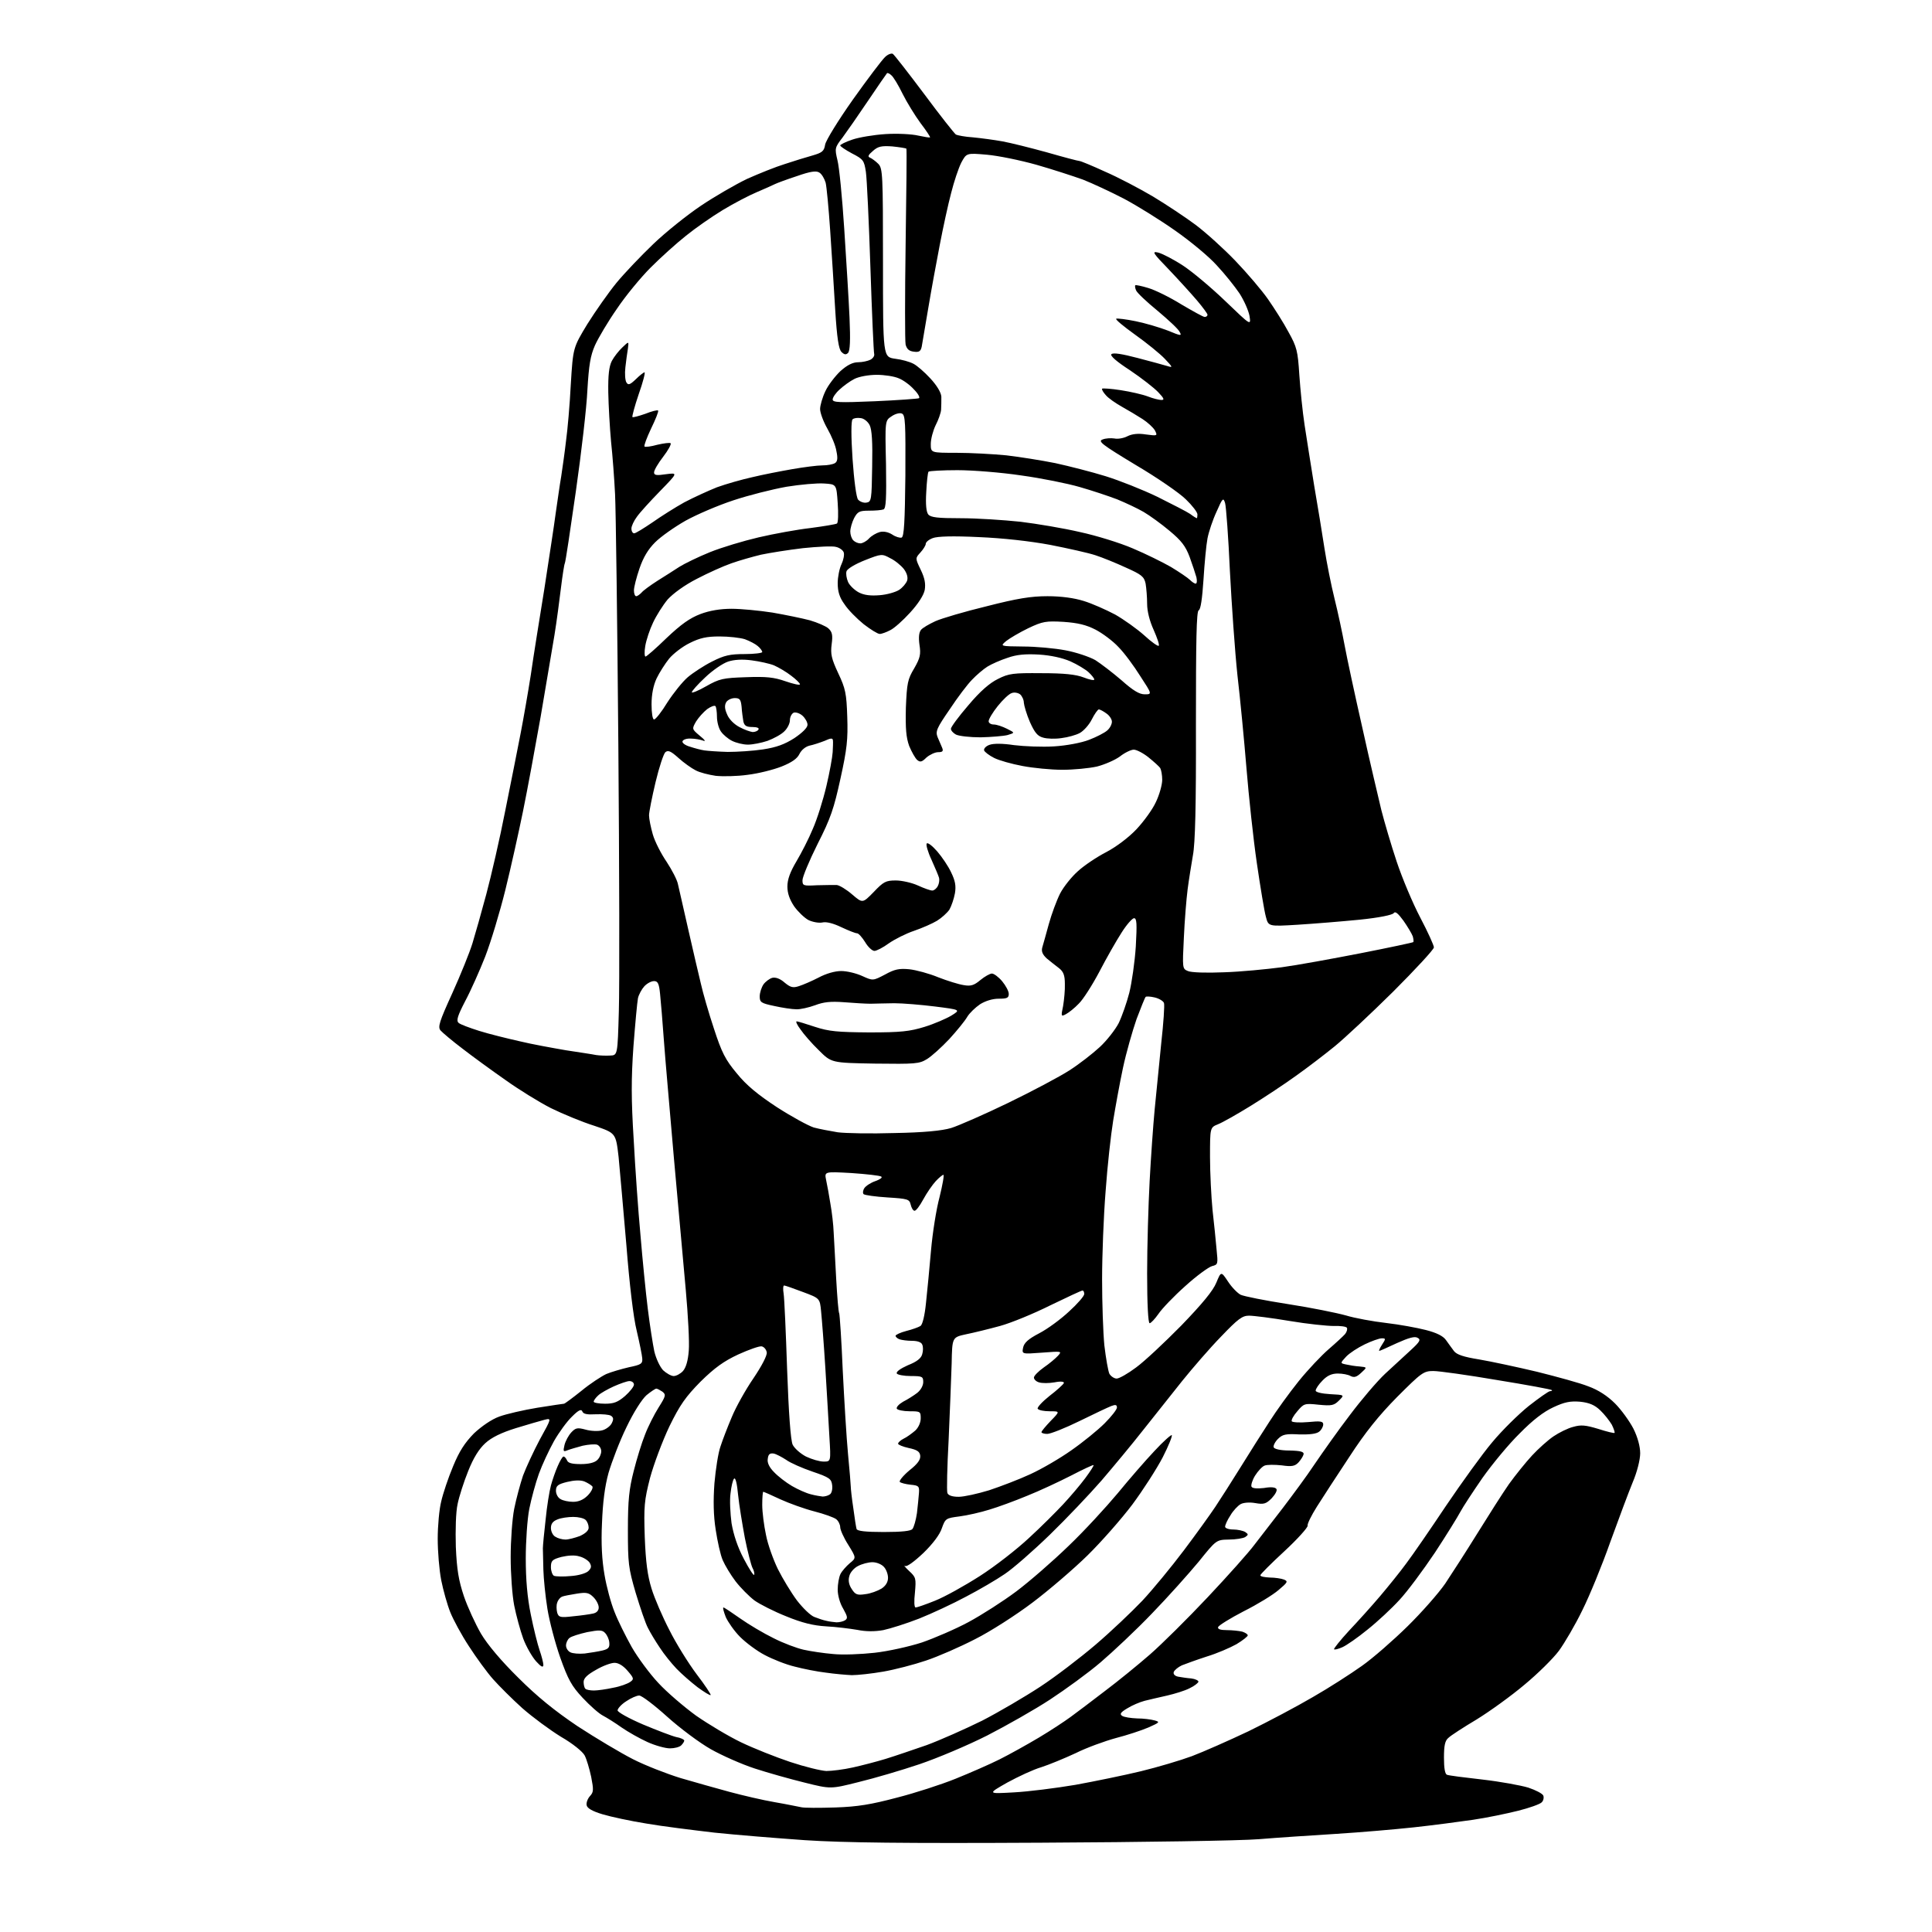 <?xml version="1.0" encoding="UTF-8" standalone="no"?>
<svg 
  version="1.1" 
  xmlns="http://www.w3.org/2000/svg" 
  xmlns:xlink="http://www.w3.org/1999/xlink" 
  xmlns:svg="http://www.w3.org/2000/svg"
  xmlns:rdf="http://www.w3.org/1999/02/22-rdf-syntax-ns#"
  xmlns:cc="http://creativecommons.org/ns#"
  xmlns:dc="http://purl.org/dc/elements/1.1/"
  viewBox="0 0 768 768"
  width="768"
  height="768"
>
<style>svg {background-color: white; }</style>"
<path stroke="none" fill="black" fill-rule="evenodd" d="M414.0,732.5C359.0,732.8 335.3,732.5 320.0,731.5C308.7,730.7 292.5,729.4 284.0,728.5C275.5,727.5 263.3,726.0 257.0,724.9C250.7,723.9 242.8,722.2 239.5,721.2C235.5,720.0 233.4,718.8 233.2,717.6C233.0,716.6 233.6,715.0 234.5,714.0C236.0,712.4 236.0,711.5 235.0,706.3C234.3,703.1 233.2,699.3 232.4,697.8C231.6,696.3 227.7,693.1 223.0,690.4C218.6,687.7 211.7,682.6 207.6,679.0C203.6,675.4 198.4,670.2 196.0,667.5C193.6,664.8 189.3,658.9 186.4,654.4C183.5,650.0 180.2,643.9 179.0,640.9C177.8,637.9 176.2,632.2 175.4,628.2C174.6,624.1 174.0,616.7 174.0,611.7C174.0,606.6 174.6,599.9 175.4,596.8C176.1,593.7 178.2,587.4 180.1,582.9C182.6,576.8 184.8,573.5 188.4,569.8C191.4,567.0 195.4,564.2 198.5,563.1C201.2,562.1 208.1,560.5 213.6,559.6C219.2,558.7 224.0,558.0 224.2,558.0C224.5,558.0 227.6,555.7 231.1,552.9C234.6,550.0 239.1,547.1 241.0,546.2C242.9,545.4 247.0,544.2 250.0,543.5C254.9,542.5 255.5,542.1 255.3,539.9C255.2,538.6 254.2,533.7 253.1,529.0C251.8,523.9 250.2,510.3 249.0,495.0C247.8,481.0 246.4,465.2 245.9,459.9C244.8,450.4 244.8,450.4 236.2,447.5C231.4,446.0 223.7,442.8 219.0,440.5C214.3,438.1 206.2,433.1 200.9,429.3C195.6,425.6 187.9,420.0 183.9,416.9C179.8,413.8 175.9,410.5 175.1,409.6C174.0,408.2 174.6,406.2 179.8,394.8C183.1,387.5 186.7,378.6 187.8,375.0C188.9,371.4 191.4,362.6 193.3,355.5C195.2,348.4 198.7,333.3 200.9,322.0C203.2,310.7 205.9,296.9 207.0,291.3C208.1,285.6 209.9,275.3 211.0,268.3C212.0,261.2 214.5,245.8 216.4,234.0C218.2,222.2 220.3,208.7 220.9,204.0C221.6,199.3 222.5,192.7 223.1,189.3C223.6,186.0 224.5,179.7 225.0,175.3C225.6,171.0 226.5,160.9 226.9,152.8C227.8,138.2 227.8,138.2 233.5,128.8C236.7,123.7 241.9,116.3 245.0,112.5C248.2,108.6 254.8,101.7 259.7,97.0C264.6,92.3 273.1,85.5 278.6,81.8C284.1,78.1 292.4,73.3 297.0,71.1C301.7,69.0 308.4,66.3 312.0,65.2C315.6,64.0 320.5,62.5 323.0,61.8C326.8,60.7 327.6,60.1 328.0,57.5C328.3,55.8 333.3,47.7 339.1,39.5C345.0,31.2 350.7,23.7 351.8,22.7C352.9,21.6 354.3,21.1 354.9,21.4C355.5,21.8 361.1,29.0 367.4,37.4C373.7,45.9 379.4,53.1 380.0,53.5C380.6,53.8 383.6,54.4 386.8,54.6C389.9,54.9 395.2,55.6 398.5,56.2C401.8,56.8 409.8,58.8 416.3,60.6C422.9,62.5 428.6,64.0 429.1,64.0C429.6,64.0 434.2,65.9 439.2,68.2C444.3,70.4 452.9,74.9 458.3,78.1C463.6,81.3 471.3,86.4 475.3,89.4C479.3,92.4 486.4,98.8 491.1,103.7C495.7,108.5 501.6,115.4 504.1,119.0C506.6,122.6 510.3,128.4 512.2,132.0C515.5,137.9 515.9,139.5 516.5,149.0C516.9,154.8 517.8,163.8 518.6,169.0C519.4,174.2 521.1,185.0 522.4,193.0C523.8,201.0 525.6,212.2 526.5,218.0C527.4,223.8 529.2,232.8 530.5,238.0C531.8,243.2 533.6,251.6 534.5,256.5C535.4,261.4 538.6,276.3 541.6,289.5C544.5,302.7 548.0,317.3 549.1,322.0C550.3,326.7 553.0,335.9 555.2,342.5C557.4,349.1 561.6,359.1 564.6,364.8C567.6,370.5 570.0,375.8 570.0,376.6C570.0,377.4 562.7,385.3 553.8,394.2C544.8,403.1 534.4,412.8 530.6,415.9C526.8,419.0 519.9,424.3 515.1,427.7C510.4,431.1 502.2,436.5 497.0,439.7C491.8,442.9 486.0,446.2 484.2,446.9C481.0,448.2 481.0,448.2 481.0,459.9C481.0,466.3 481.5,475.8 482.0,481.0C482.6,486.2 483.3,493.2 483.6,496.6C484.2,502.5 484.2,502.7 481.8,503.3C480.4,503.7 475.6,507.2 471.2,511.2C466.7,515.2 461.9,520.2 460.5,522.3C459.1,524.3 457.5,526.0 457.0,526.0C456.4,526.0 456.0,518.3 456.0,506.2C456.0,495.4 456.5,478.9 457.0,469.5C457.5,460.1 458.4,447.3 459.0,441.0C459.6,434.7 460.8,422.9 461.6,414.8C462.5,406.8 463.0,399.5 462.7,398.7C462.4,397.9 460.7,396.9 459.0,396.5C457.3,396.1 455.6,396.0 455.4,396.3C455.1,396.6 453.5,400.6 451.8,405.1C450.2,409.7 447.7,418.4 446.4,424.5C445.1,430.6 443.4,440.0 442.5,445.5C441.6,451.0 440.2,463.6 439.5,473.5C438.7,483.4 438.1,499.1 438.1,508.5C438.1,517.9 438.5,529.7 439.0,534.8C439.6,539.9 440.5,545.0 441.0,546.1C441.6,547.1 442.9,548.0 443.9,548.0C444.9,548.0 448.4,546.0 451.6,543.6C454.9,541.2 462.9,533.7 469.6,526.9C477.9,518.3 482.2,513.1 483.5,509.9C485.4,505.3 485.4,505.3 488.2,509.5C489.7,511.8 492.0,514.1 493.2,514.7C494.5,515.3 502.9,517.0 512.0,518.4C521.1,519.8 531.4,521.9 535.0,522.9C538.6,524.0 545.8,525.3 551.0,525.9C556.2,526.5 563.3,527.8 566.8,528.7C571.1,529.8 573.7,531.1 574.8,532.7C575.7,534.0 577.2,536.0 578.0,537.1C579.1,538.5 581.8,539.4 588.0,540.4C592.7,541.2 603.0,543.4 611.0,545.3C619.0,547.3 628.2,549.8 631.4,551.1C635.3,552.5 639.0,554.9 642.0,557.9C644.5,560.4 647.8,565.0 649.3,567.9C651.0,571.3 652.0,575.0 652.0,577.7C652.0,580.2 650.8,585.1 649.0,589.3C647.4,593.2 643.4,603.9 640.1,613.0C636.9,622.1 631.9,634.3 629.0,640.1C626.2,645.9 621.9,653.2 619.7,656.2C617.4,659.3 611.2,665.4 606.0,669.7C600.8,674.1 592.2,680.3 587.0,683.5C581.8,686.6 576.7,689.9 575.8,690.8C574.4,691.9 574.0,693.9 574.0,698.7C574.0,702.9 574.4,705.2 575.2,705.5C575.9,705.8 582.2,706.6 589.3,707.4C596.3,708.2 604.5,709.7 607.5,710.6C610.5,711.6 613.2,713.0 613.5,713.8C613.8,714.7 613.5,715.9 612.8,716.5C612.1,717.2 607.9,718.7 603.5,719.8C599.1,720.9 591.0,722.6 585.5,723.4C580.0,724.2 569.4,725.6 562.0,726.4C554.6,727.2 540.6,728.4 531.0,729.0C521.4,729.6 507.6,730.5 500.5,731.1C493.4,731.7 454.4,732.3 414.0,732.5zM332.0,718.5C341.0,718.2 346.3,717.3 356.5,714.6C363.6,712.8 374.1,709.4 379.8,707.1C385.5,704.8 393.3,701.4 397.3,699.4C401.3,697.4 408.3,693.5 413.0,690.7C417.7,687.9 423.3,684.2 425.6,682.5C427.8,680.9 433.9,676.3 439.1,672.3C444.3,668.4 452.4,661.8 457.1,657.7C461.7,653.7 472.1,643.4 480.1,634.9C488.1,626.4 496.5,617.0 498.7,614.0C501.0,611.0 506.0,604.5 509.9,599.5C513.7,594.5 519.5,586.7 522.6,582.0C525.8,577.3 532.0,568.5 536.6,562.5C541.1,556.5 547.4,549.1 550.6,546.1C553.9,543.1 558.4,538.9 560.8,536.7C564.5,533.3 564.9,532.5 563.5,531.8C562.4,531.1 560.0,531.8 555.3,533.9C551.7,535.6 548.5,537.0 548.3,537.0C548.0,537.0 548.5,535.9 549.4,534.5C550.9,532.2 550.9,532.0 549.3,532.0C548.3,532.0 545.2,533.1 542.5,534.4C539.8,535.7 536.4,537.9 535.1,539.3C532.7,541.9 532.7,541.9 535.1,542.4C536.4,542.7 538.8,543.1 540.5,543.2C543.5,543.5 543.5,543.5 541.1,545.7C539.3,547.4 538.3,547.7 536.9,547.0C535.9,546.4 533.6,546.0 531.8,546.0C529.4,546.0 527.6,546.8 525.7,548.8C524.2,550.3 523.0,552.1 523.0,552.8C523.0,553.4 525.3,554.0 528.8,554.2C534.5,554.5 534.5,554.5 532.3,556.7C530.3,558.7 529.4,558.9 524.2,558.4C518.6,557.8 518.3,557.9 515.7,561.0C514.2,562.7 513.2,564.5 513.5,565.0C513.8,565.4 516.7,565.6 520.0,565.3C524.9,564.8 526.0,565.0 526.0,566.2C526.0,567.1 525.3,568.4 524.4,569.1C523.3,570.0 520.6,570.3 516.4,570.2C511.1,569.9 509.8,570.2 508.0,572.0C506.8,573.2 506.1,574.7 506.3,575.3C506.5,576.0 509.0,576.6 512.6,576.6C517.0,576.7 518.4,577.1 518.2,578.1C518.0,578.9 517.1,580.3 516.2,581.3C514.8,582.8 513.6,583.1 509.5,582.5C506.7,582.2 503.6,582.2 502.7,582.6C501.8,582.9 500.1,584.7 498.9,586.6C497.8,588.4 497.2,590.4 497.5,591.0C497.9,591.7 499.8,591.8 502.5,591.5C505.2,591.0 507.0,591.2 507.4,591.9C507.8,592.5 506.9,594.1 505.5,595.6C503.3,597.8 502.4,598.1 499.0,597.5C496.8,597.1 494.3,597.3 493.2,597.9C492.1,598.5 490.2,600.5 489.1,602.4C487.9,604.2 487.0,606.2 487.0,606.9C487.0,607.5 488.5,608.0 490.2,608.0C492.0,608.0 494.2,608.5 495.0,609.0C496.3,609.9 496.3,610.1 495.0,611.0C494.2,611.5 491.2,612.0 488.5,612.0C483.5,612.1 483.5,612.1 476.5,620.8C472.6,625.5 464.3,634.8 458.0,641.3C451.7,647.9 442.4,656.6 437.5,660.8C432.6,665.0 423.5,671.6 417.4,675.6C411.3,679.6 400.0,686.0 392.4,689.9C384.7,693.8 372.6,698.9 365.5,701.3C358.4,703.7 347.5,706.9 341.3,708.4C330.2,711.2 330.2,711.2 319.8,708.6C314.1,707.2 305.2,704.7 300.0,703.0C294.8,701.3 286.9,697.8 282.5,695.3C278.1,692.8 270.3,687.0 265.2,682.4C260.1,677.8 255.1,674.0 254.1,674.0C253.1,674.0 250.8,675.0 248.9,676.3C247.0,677.5 245.5,679.2 245.5,679.9C245.5,680.6 250.0,683.1 255.6,685.5C261.1,687.8 267.1,690.1 268.8,690.5C270.6,690.8 272.0,691.5 272.0,691.9C272.0,692.3 271.5,693.1 270.8,693.8C270.1,694.5 268.1,695.0 266.3,695.0C264.5,695.0 260.5,693.9 257.4,692.5C254.3,691.1 249.7,688.5 247.1,686.7C244.6,684.9 241.2,682.8 239.7,682.0C238.1,681.2 234.5,678.0 231.6,674.9C227.2,670.2 225.8,667.6 222.7,658.9C220.7,653.2 218.4,644.5 217.6,639.5C216.8,634.5 216.1,627.6 216.0,624.0C215.9,620.4 215.8,616.6 215.8,615.5C215.8,614.4 216.3,609.2 216.9,604.0C217.4,598.8 218.4,592.7 219.0,590.5C219.6,588.3 220.8,584.8 221.7,582.8C222.6,580.7 223.6,579.0 224.0,579.0C224.5,579.0 225.0,579.7 225.4,580.5C225.8,581.6 227.4,582.0 230.9,582.0C234.1,582.0 236.4,581.4 237.4,580.4C238.3,579.6 239.0,578.0 239.0,576.9C239.0,575.8 238.3,574.7 237.4,574.3C236.5,574.0 233.9,574.2 231.6,574.7C229.4,575.3 226.6,576.1 225.6,576.5C223.9,577.2 223.8,577.0 224.4,574.4C224.8,572.8 226.0,570.6 227.1,569.4C228.8,567.6 229.5,567.4 232.8,568.3C234.9,568.9 237.8,569.0 239.3,568.6C240.7,568.3 242.5,567.0 243.1,565.9C244.0,564.2 243.9,563.5 242.9,562.8C242.1,562.3 239.4,562.1 236.8,562.2C233.4,562.4 231.9,562.1 231.5,561.1C231.1,560.0 230.0,560.5 227.4,563.1C225.4,565.0 222.2,569.4 220.2,572.9C218.2,576.5 215.5,582.3 214.2,585.9C212.9,589.5 211.2,595.8 210.4,599.8C209.6,603.9 209.0,612.7 209.0,619.5C209.0,627.8 209.6,635.0 211.0,641.8C212.1,647.3 213.7,653.7 214.5,656.0C215.3,658.3 216.0,661.0 216.0,661.9C215.9,663.0 215.1,662.6 213.1,660.4C211.5,658.6 209.2,654.6 208.0,651.4C206.8,648.1 205.2,642.2 204.4,638.2C203.6,634.1 203.0,625.5 203.0,619.0C203.0,612.5 203.6,603.9 204.4,599.8C205.2,595.8 206.8,589.9 207.9,586.6C209.1,583.4 212.1,576.9 214.6,572.2C219.3,563.7 219.3,563.7 216.4,564.4C214.8,564.8 209.7,566.3 205.1,567.7C199.3,569.5 195.4,571.4 192.9,573.7C190.4,576.0 188.2,579.5 186.1,584.8C184.4,589.0 182.5,594.9 181.9,597.9C181.2,601.0 181.0,608.2 181.2,614.9C181.6,624.0 182.3,628.2 184.4,634.5C185.9,638.9 189.0,645.6 191.2,649.4C193.8,653.8 199.3,660.3 206.0,666.9C213.5,674.4 220.4,680.0 229.6,686.2C236.8,690.9 246.7,696.8 251.6,699.3C256.5,701.8 265.0,705.1 270.5,706.8C276.0,708.4 284.8,710.9 290.0,712.3C295.2,713.7 303.3,715.6 308.0,716.4C312.7,717.2 317.4,718.2 318.5,718.4C319.6,718.7 325.7,718.7 332.0,718.5zM403.0,712.5C408.8,712.2 419.8,710.8 427.5,709.5C435.2,708.1 446.9,705.7 453.5,704.1C460.1,702.5 469.2,699.8 473.8,698.1C478.3,696.4 488.5,691.9 496.3,688.2C504.1,684.4 515.6,678.3 521.9,674.6C528.2,671.0 536.9,665.4 541.4,662.2C545.8,659.1 553.9,652.0 559.5,646.5C565.1,641.0 571.8,633.4 574.5,629.5C577.1,625.6 582.9,616.6 587.3,609.5C591.7,602.4 597.3,593.6 599.8,590.0C602.4,586.4 606.5,581.3 609.0,578.6C611.5,575.9 615.3,572.5 617.5,571.0C619.7,569.5 623.3,567.7 625.4,567.2C628.5,566.3 630.3,566.5 635.3,568.0C638.7,569.1 641.6,569.8 641.8,569.6C642.0,569.4 641.5,567.9 640.7,566.3C639.8,564.8 637.8,562.2 636.1,560.6C633.9,558.5 631.8,557.6 628.1,557.2C624.2,556.9 622.0,557.3 617.5,559.4C613.6,561.2 609.3,564.5 604.1,569.8C599.8,574.0 593.2,582.0 589.3,587.5C585.5,593.0 581.5,599.1 580.5,601.0C579.5,602.9 575.0,610.2 570.4,617.2C565.7,624.2 559.4,632.7 556.3,636.0C553.2,639.4 547.5,644.7 543.6,647.8C539.7,651.0 535.2,654.1 533.6,654.8C532.0,655.5 530.5,655.9 530.3,655.6C530.1,655.4 532.7,652.1 536.2,648.3C539.7,644.6 545.3,638.4 548.6,634.5C551.9,630.6 556.6,624.8 559.0,621.5C561.5,618.2 568.6,607.9 574.8,598.6C581.1,589.3 589.3,577.9 593.2,573.3C597.1,568.6 603.6,562.2 607.7,558.9C611.8,555.7 615.6,553.0 616.2,553.0C616.8,553.0 617.1,552.8 616.9,552.6C616.7,552.3 606.9,550.5 595.2,548.6C583.5,546.6 572.0,545.0 569.8,545.0C565.9,545.0 565.1,545.6 555.4,555.3C548.1,562.7 542.7,569.4 536.4,579.1C531.5,586.5 525.7,595.4 523.5,598.9C521.3,602.4 519.6,605.8 519.8,606.5C519.9,607.2 515.8,611.8 510.5,616.7C505.3,621.5 501.0,625.8 501.0,626.2C501.0,626.7 502.7,627.0 504.8,627.1C506.8,627.1 509.4,627.5 510.4,627.9C512.1,628.6 511.9,629.0 508.2,632.1C506.0,634.0 499.8,637.8 494.4,640.5C489.0,643.3 484.5,646.1 484.2,646.8C484.0,647.6 485.1,648.0 487.7,648.0C489.8,648.0 492.5,648.3 493.8,648.6C495.0,649.0 496.0,649.6 496.0,650.1C496.0,650.5 494.0,652.1 491.5,653.6C489.0,655.0 483.7,657.3 479.7,658.5C475.7,659.8 471.3,661.4 469.8,662.0C468.3,662.7 466.9,663.9 466.6,664.6C466.3,665.4 466.9,666.2 468.3,666.5C469.5,666.7 471.9,667.1 473.5,667.2C475.1,667.4 476.4,668.0 476.4,668.5C476.3,669.0 474.8,670.2 472.9,671.1C471.0,672.1 467.0,673.3 464.0,674.0C461.0,674.7 456.9,675.6 455.0,676.1C453.1,676.6 450.0,677.9 448.1,679.1C445.4,680.7 445.0,681.4 446.1,682.1C446.9,682.6 449.5,683.0 452.0,683.1C454.5,683.1 457.6,683.5 459.0,683.9C461.2,684.5 461.0,684.7 456.5,686.7C453.7,687.9 447.9,689.8 443.6,690.9C439.2,692.1 432.0,694.7 427.6,696.9C423.1,699.0 417.0,701.5 413.9,702.5C410.8,703.4 404.8,706.2 400.4,708.6C392.5,713.1 392.5,713.1 403.0,712.5zM328.5,704.0C330.7,704.0 335.4,703.4 339.0,702.6C342.6,701.8 348.4,700.3 352.0,699.2C355.6,698.1 362.9,695.6 368.4,693.7C373.8,691.7 383.7,687.3 390.4,684.0C397.0,680.6 407.4,674.5 413.5,670.5C419.6,666.5 429.4,659.0 435.5,653.8C441.6,648.6 449.9,640.7 454.1,636.3C458.3,631.8 465.7,622.8 470.6,616.3C475.5,609.8 481.1,602.0 483.1,599.0C485.1,596.0 489.7,588.8 493.3,583.0C496.9,577.2 502.0,569.1 504.7,565.0C507.3,560.9 512.5,553.7 516.2,549.1C519.9,544.5 525.3,538.8 528.2,536.3C531.1,533.8 534.0,531.1 534.7,530.3C535.4,529.4 535.7,528.3 535.4,527.8C535.1,527.3 532.7,527.0 530.2,527.1C527.6,527.1 519.7,526.3 512.6,525.1C505.5,523.9 498.3,523.0 496.5,523.0C493.8,523.0 492.1,524.3 485.4,531.3C481.0,535.8 474.1,543.8 469.9,549.0C465.8,554.2 458.8,563.0 454.4,568.5C450.1,574.0 442.6,583.0 437.9,588.5C433.1,594.0 423.9,603.7 417.3,610.1C410.7,616.5 402.7,623.5 399.4,625.7C396.2,627.9 389.2,632.0 384.0,634.7C378.8,637.5 370.4,641.4 365.4,643.4C360.3,645.4 353.9,647.4 351.1,648.0C347.8,648.6 344.2,648.6 340.8,647.9C337.9,647.4 332.3,646.7 328.4,646.5C323.3,646.2 318.8,645.1 312.5,642.5C307.7,640.6 302.0,637.7 299.9,636.2C297.8,634.6 294.4,631.2 292.4,628.6C290.5,626.1 288.2,622.3 287.3,620.2C286.4,618.2 285.2,612.7 284.5,608.1C283.6,602.4 283.5,596.5 284.0,589.6C284.5,584.0 285.5,577.5 286.4,575.0C287.2,572.5 289.2,567.3 290.9,563.3C292.5,559.4 296.4,552.4 299.5,547.9C302.8,543.0 305.0,538.8 304.8,537.6C304.6,536.4 303.7,535.4 302.8,535.2C301.9,535.0 297.7,536.5 293.5,538.4C287.7,541.1 284.1,543.7 278.5,549.2C272.6,555.2 270.3,558.4 266.1,567.0C263.3,572.9 259.9,582.0 258.4,587.5C256.1,596.5 255.9,598.8 256.3,611.0C256.7,621.1 257.4,626.3 259.0,631.5C260.2,635.4 263.4,642.8 266.1,648.0C268.7,653.2 273.6,661.1 276.9,665.5C280.2,669.8 282.7,673.6 282.5,673.8C282.3,674.1 279.9,672.6 277.3,670.7C274.7,668.7 270.9,665.4 268.9,663.3C266.9,661.2 263.9,657.5 262.3,655.0C260.6,652.5 258.5,649.0 257.6,647.2C256.6,645.4 254.5,639.1 252.7,633.2C249.8,623.3 249.6,621.4 249.6,608.0C249.6,596.3 250.1,591.8 251.9,584.8C253.1,580.0 255.1,573.5 256.4,570.3C257.6,567.1 260.1,562.2 261.8,559.5C264.7,554.9 264.8,554.4 263.3,553.2C262.4,552.6 261.3,552.0 260.9,552.0C260.5,552.0 258.7,553.2 257.0,554.6C255.2,556.2 251.9,561.3 249.0,567.4C246.3,572.9 243.2,581.1 241.9,585.5C240.4,590.9 239.6,597.4 239.3,605.5C238.9,613.6 239.3,620.3 240.3,626.0C241.1,630.8 242.9,637.4 244.3,640.8C245.6,644.2 248.7,650.4 251.1,654.7C253.5,658.9 258.3,665.4 261.7,669.0C265.1,672.7 271.9,678.5 276.7,682.0C281.6,685.4 289.6,690.2 294.6,692.6C299.6,695.0 308.4,698.5 314.1,700.4C319.8,702.3 326.3,703.9 328.5,704.0zM236.1,672.0C237.6,672.0 241.1,671.5 243.8,670.9C246.6,670.4 249.5,669.3 250.5,668.6C252.1,667.5 252.0,667.1 249.5,664.2C247.8,662.2 245.9,661.0 244.3,661.0C242.9,661.0 239.6,662.2 236.9,663.8C233.5,665.7 232.0,667.1 232.0,668.6C232.0,669.7 232.3,671.0 232.7,671.3C233.0,671.7 234.6,672.0 236.1,672.0zM338.6,665.9C336.4,665.8 331.7,665.4 328.3,664.9C324.8,664.5 319.3,663.4 315.9,662.5C312.5,661.7 307.2,659.6 304.0,657.9C300.9,656.3 296.5,653.0 294.2,650.7C291.9,648.4 289.4,644.8 288.5,642.8C287.7,640.7 287.2,639.0 287.6,639.0C287.9,639.0 290.9,641.0 294.3,643.4C297.7,645.8 303.6,649.3 307.5,651.2C311.4,653.2 316.8,655.2 319.5,655.8C322.2,656.4 327.5,657.2 331.2,657.5C334.9,657.9 342.3,657.6 347.7,657.0C353.1,656.4 361.6,654.5 366.5,652.9C371.4,651.2 379.8,647.6 385.0,644.8C390.2,642.0 398.8,636.5 404.0,632.6C409.2,628.7 418.5,620.6 424.7,614.6C431.0,608.6 439.7,599.1 444.3,593.6C448.8,588.1 455.4,580.5 458.9,576.8C462.4,573.0 465.6,570.2 465.8,570.5C466.1,570.8 464.5,574.8 462.2,579.3C459.8,583.9 454.4,592.3 450.1,598.1C445.8,603.8 437.8,612.9 432.3,618.3C426.9,623.6 417.0,632.1 410.5,637.0C403.9,642.0 393.6,648.6 387.6,651.6C381.6,654.7 372.9,658.5 368.1,660.1C363.4,661.7 355.7,663.7 351.1,664.5C346.5,665.3 340.9,665.9 338.6,665.9zM232.4,657.3C234.7,657.0 237.8,656.5 239.5,656.1C241.9,655.5 242.4,654.9 242.2,652.9C242.1,651.6 241.3,649.9 240.5,649.1C239.4,647.9 238.1,647.9 233.4,648.8C230.3,649.5 227.1,650.5 226.4,651.1C225.6,651.7 225.0,653.1 225.0,654.1C225.0,655.1 225.7,656.3 226.7,656.8C227.6,657.3 230.2,657.5 232.4,657.3zM332.5,644.9C333.6,644.9 335.1,644.6 335.9,644.1C337.1,643.3 336.9,642.6 335.2,639.5C333.9,637.4 333.0,634.2 333.0,631.9C333.0,629.7 333.5,626.9 334.1,625.7C334.7,624.5 336.4,622.6 337.8,621.4C340.4,619.3 340.4,619.3 337.2,614.1C335.4,611.3 334.0,608.1 334.0,607.1C334.0,606.1 333.3,604.6 332.4,603.9C331.5,603.2 327.6,601.8 323.7,600.8C319.8,599.8 313.7,597.6 310.2,596.0C306.6,594.3 303.6,593.0 303.4,593.0C303.2,593.0 303.0,595.4 303.0,598.2C303.0,601.1 303.7,606.5 304.5,610.2C305.2,613.9 307.4,620.0 309.2,623.7C311.1,627.5 314.5,633.1 316.8,636.2C319.2,639.3 322.3,642.3 323.8,642.8C325.3,643.4 327.4,644.1 328.5,644.3C329.6,644.6 331.4,644.8 332.5,644.9zM227.8,642.5C231.0,642.2 234.5,641.7 235.8,641.4C237.2,641.1 238.0,640.2 238.0,639.0C238.0,637.9 237.1,636.1 235.9,634.9C234.1,633.1 233.1,632.9 229.3,633.5C226.8,633.9 224.1,634.4 223.4,634.7C222.7,635.0 221.8,636.0 221.5,637.1C221.1,638.1 221.2,639.9 221.5,641.1C222.1,642.9 222.7,643.1 227.8,642.5zM364.0,639.0C364.5,639.0 368.0,637.8 371.7,636.3C375.5,634.8 383.4,630.4 389.5,626.5C395.6,622.6 404.3,615.8 409.0,611.4C413.7,607.1 419.8,601.0 422.6,598.0C425.4,595.0 429.4,590.3 431.4,587.6C433.4,584.9 434.9,582.6 434.7,582.4C434.6,582.2 430.5,584.1 425.7,586.6C421.0,589.0 413.1,592.7 408.3,594.6C403.5,596.6 396.7,599.1 393.3,600.1C389.8,601.2 384.5,602.4 381.4,602.8C376.0,603.5 375.8,603.6 374.4,607.5C373.6,610.0 370.8,613.7 367.1,617.3C363.4,620.8 360.5,622.9 359.8,622.5C359.1,622.1 359.8,623.0 361.4,624.5C364.1,627.0 364.2,627.4 363.7,633.1C363.3,636.6 363.4,639.0 364.0,639.0zM344.0,633.7C346.0,633.5 348.9,632.4 350.4,631.5C352.1,630.4 353.0,628.9 353.0,627.2C353.0,625.8 352.3,623.8 351.3,622.8C350.4,621.8 348.4,621.0 346.8,621.0C345.2,621.0 342.6,621.7 341.1,622.5C339.5,623.3 337.9,625.1 337.6,626.6C337.1,628.3 337.5,630.1 338.6,631.7C340.0,633.9 340.8,634.2 344.0,633.7zM226.9,626.5C230.0,626.3 233.0,625.4 233.9,624.5C235.1,623.3 235.2,622.6 234.4,621.2C233.8,620.3 232.0,619.1 230.3,618.7C228.5,618.1 225.8,618.3 223.2,618.9C219.5,619.9 219.0,620.4 219.0,623.0C219.0,624.5 219.6,626.1 220.2,626.4C220.9,626.7 223.9,626.8 226.9,626.5zM299.8,626.0C300.0,625.5 299.7,624.3 299.1,623.2C298.6,622.2 297.2,616.9 296.1,611.4C295.1,606.0 293.8,598.2 293.4,594.2C293.0,589.9 292.4,587.2 291.8,587.8C291.3,588.3 290.7,590.9 290.4,593.6C290.0,596.3 290.3,601.7 290.8,605.5C291.6,610.1 293.2,615.0 295.7,619.7C297.8,623.7 299.6,626.5 299.8,626.0zM224.8,612.0C226.0,612.0 228.6,611.3 230.5,610.6C232.7,609.6 234.0,608.4 234.0,607.3C234.0,606.2 233.5,604.9 232.8,604.2C232.1,603.5 229.9,603.0 227.9,603.0C225.8,603.0 223.0,603.4 221.6,604.0C219.8,604.7 219.0,605.7 219.0,607.4C219.0,608.8 219.8,610.4 220.8,610.9C221.7,611.5 223.5,612.0 224.8,612.0zM351.3,609.0C358.5,609.0 362.1,608.6 362.7,607.8C363.3,607.1 364.1,604.2 364.5,601.5C364.8,598.8 365.2,595.1 365.3,593.5C365.5,590.8 365.2,590.5 362.0,590.2C360.1,590.0 358.1,589.5 357.7,589.1C357.3,588.7 359.0,586.6 361.5,584.5C364.8,581.9 366.0,580.2 365.8,578.6C365.6,577.0 364.5,576.3 361.2,575.6C358.9,575.1 357.0,574.3 357.0,573.9C357.0,573.4 358.0,572.5 359.2,571.9C360.5,571.3 362.5,569.8 363.8,568.7C365.1,567.5 366.0,565.5 366.0,563.8C366.0,561.1 365.8,561.0 361.6,561.0C359.1,561.0 356.8,560.5 356.5,560.0C356.2,559.4 357.3,558.2 359.0,557.2C360.8,556.3 363.3,554.7 364.6,553.7C366.0,552.6 367.0,550.8 367.0,549.4C367.0,547.2 366.6,547.0 362.1,547.0C359.3,547.0 356.8,546.5 356.5,546.0C356.1,545.3 358.0,544.0 360.9,542.7C364.5,541.3 366.2,539.9 366.6,538.3C367.0,537.0 367.0,535.3 366.6,534.5C366.3,533.6 364.8,533.0 362.6,533.0C360.7,533.0 358.5,532.7 357.6,532.4C356.7,532.1 356.0,531.4 356.0,531.0C356.0,530.6 357.9,529.7 360.2,529.1C362.6,528.5 365.1,527.6 365.9,527.1C366.7,526.6 367.6,523.0 368.1,517.9C368.6,513.3 369.5,503.9 370.1,497.0C370.7,490.1 372.2,480.6 373.5,475.8C374.7,470.9 375.4,467.0 375.0,467.0C374.7,467.0 373.3,468.1 372.0,469.5C370.7,470.9 368.4,474.2 367.0,476.8C365.6,479.4 364.1,481.4 363.5,481.3C362.9,481.2 362.3,480.1 362.0,478.8C361.5,476.7 360.8,476.5 352.8,476.0C348.0,475.7 343.8,475.1 343.3,474.7C342.9,474.3 343.0,473.2 343.6,472.3C344.2,471.4 346.2,470.1 348.0,469.5C349.9,468.8 350.9,468.1 350.3,467.7C349.7,467.3 344.3,466.7 338.4,466.3C327.7,465.7 327.7,465.7 328.4,469.1C328.8,471.0 329.6,475.2 330.1,478.5C330.7,481.8 331.3,487.0 331.4,490.0C331.6,493.0 332.0,501.3 332.4,508.4C332.8,515.5 333.3,521.7 333.6,522.1C333.8,522.5 334.5,532.7 335.0,544.7C335.6,556.7 336.5,571.7 337.1,578.0C337.7,584.3 338.2,590.2 338.2,591.0C338.2,591.8 338.6,595.6 339.2,599.5C339.7,603.4 340.3,607.1 340.5,607.8C340.8,608.6 343.9,609.0 351.3,609.0zM227.8,597.0C230.0,597.0 231.9,596.2 233.6,594.5C235.0,593.1 235.8,591.5 235.5,590.9C235.1,590.4 233.7,589.5 232.3,588.9C230.7,588.3 228.3,588.4 225.4,589.1C221.8,590.0 221.0,590.6 221.0,592.6C221.0,593.9 221.8,595.4 222.8,595.9C223.7,596.5 226.0,597.0 227.8,597.0zM327.0,594.9C327.8,594.9 329.1,594.6 329.8,594.1C330.6,593.7 331.0,592.0 330.8,590.4C330.5,587.9 329.8,587.3 323.0,585.0C318.9,583.6 314.1,581.5 312.5,580.3C310.8,579.2 308.6,578.0 307.5,577.8C306.0,577.6 305.4,578.1 305.2,579.9C304.9,581.4 305.8,583.3 307.7,585.2C309.2,586.8 312.4,589.3 314.8,590.7C317.2,592.1 320.6,593.6 322.3,594.0C324.1,594.5 326.2,594.8 327.0,594.9zM381.1,595.0C383.2,595.0 388.6,593.8 393.2,592.4C397.7,590.9 405.1,588.1 409.6,586.0C414.0,584.0 421.4,579.7 425.9,576.5C430.5,573.3 436.4,568.5 439.1,565.8C441.8,563.1 444.0,560.3 444.0,559.5C444.0,558.4 443.4,558.3 441.8,558.9C440.5,559.4 434.8,562.1 429.1,564.9C423.4,567.7 417.6,570.0 416.3,570.0C415.1,570.0 414.0,569.7 414.0,569.3C414.0,568.9 415.7,566.9 417.7,564.8C421.4,561.0 421.4,561.0 417.3,561.0C415.0,561.0 412.9,560.6 412.5,560.0C412.2,559.5 414.3,557.2 417.2,554.9C420.1,552.7 422.7,550.3 422.9,549.8C423.1,549.2 421.7,549.0 419.2,549.5C416.9,549.9 414.2,549.9 413.0,549.5C411.9,549.2 411.0,548.3 411.0,547.6C411.0,546.9 412.8,545.1 414.9,543.6C417.1,542.1 419.6,540.0 420.6,538.9C422.2,537.1 422.1,537.1 414.2,537.7C406.2,538.3 406.2,538.3 406.7,535.7C407.1,533.8 408.7,532.3 413.1,530.0C416.4,528.3 421.7,524.4 425.0,521.3C428.3,518.3 431.0,515.2 431.0,514.4C431.0,513.6 430.7,513.0 430.3,513.0C429.9,513.0 424.1,515.7 417.5,518.9C410.9,522.2 401.9,525.9 397.5,527.1C393.1,528.3 387.0,529.8 384.0,530.4C378.5,531.6 378.5,531.6 378.3,542.0C378.1,547.8 377.6,561.4 377.1,572.3C376.5,583.1 376.3,592.7 376.6,593.5C377.0,594.5 378.6,595.0 381.1,595.0zM327.4,581.0C330.3,581.0 330.3,581.0 329.7,571.2C329.4,565.9 328.7,553.6 328.1,544.0C327.5,534.4 326.7,524.2 326.4,521.3C325.9,516.1 325.9,516.1 319.2,513.6C315.5,512.2 312.1,511.0 311.7,511.0C311.3,511.0 311.2,512.5 311.5,514.2C311.8,516.0 312.4,529.7 312.9,544.6C313.5,561.6 314.3,572.6 315.1,574.3C315.8,575.7 318.1,577.8 320.4,579.0C322.7,580.1 325.8,581.0 327.4,581.0zM240.5,558.0C244.0,558.0 245.6,557.4 248.5,554.9C250.4,553.2 252.0,551.2 252.0,550.4C252.0,549.6 251.2,549.0 250.2,549.0C249.3,549.0 246.5,550.0 244.0,551.1C241.6,552.2 238.7,553.8 237.8,554.7C236.8,555.6 236.0,556.7 236.0,557.2C236.0,557.6 238.0,558.0 240.5,558.0zM267.8,547.0C268.8,547.0 270.5,546.1 271.5,545.0C272.7,543.6 273.5,540.9 273.8,536.9C274.1,533.6 273.5,522.7 272.6,512.7C271.7,502.7 269.6,479.2 267.9,460.5C266.3,441.8 264.4,420.6 263.9,413.5C263.4,406.4 262.7,398.1 262.4,395.2C262.0,391.0 261.5,390.0 260.0,390.0C258.9,390.0 257.2,390.9 256.1,392.1C255.1,393.2 253.9,395.4 253.6,396.8C253.3,398.3 252.5,406.9 251.8,416.0C250.9,428.9 250.9,437.0 251.9,453.0C252.5,464.3 253.7,481.4 254.6,491.0C255.4,500.6 256.7,513.8 257.5,520.2C258.3,526.7 259.5,534.3 260.1,537.2C260.8,540.1 262.3,543.3 263.6,544.7C264.9,545.9 266.8,547.0 267.8,547.0zM355.6,450.4C367.1,450.2 374.4,449.5 378.1,448.4C381.0,447.5 391.3,443.0 400.8,438.4C410.3,433.8 421.2,428.0 425.1,425.5C429.0,423.0 434.4,418.8 437.2,416.2C439.9,413.7 443.3,409.4 444.7,406.7C446.0,404.0 447.9,398.6 448.9,394.7C449.9,390.7 451.1,382.4 451.5,376.2C452.0,367.2 451.9,365.0 450.8,365.0C450.1,365.0 447.8,367.6 445.8,370.8C443.8,373.9 439.8,380.9 437.0,386.3C434.2,391.6 430.5,397.4 428.8,399.0C427.2,400.7 424.9,402.5 423.8,403.1C421.8,404.2 421.7,404.1 422.6,399.9C423.0,397.5 423.4,393.5 423.3,391.1C423.3,387.6 422.7,386.2 420.9,384.8C419.6,383.8 417.4,382.1 416.1,381.0C414.5,379.5 413.9,378.3 414.3,376.7C414.7,375.5 415.8,371.3 416.9,367.4C418.0,363.4 420.0,358.0 421.4,355.2C422.8,352.5 426.0,348.5 428.5,346.3C431.0,344.0 436.1,340.6 439.8,338.7C443.8,336.6 448.8,332.8 451.8,329.6C454.7,326.5 458.2,321.7 459.5,318.8C460.9,315.9 462.0,311.9 462.0,310.0C462.0,308.1 461.6,306.0 461.2,305.3C460.8,304.7 458.7,302.8 456.6,301.1C454.5,299.4 451.8,298.0 450.7,298.0C449.6,298.0 447.1,299.2 445.2,300.7C443.3,302.1 439.2,303.9 436.1,304.7C433.0,305.4 426.8,306.0 422.3,306.0C417.8,306.0 410.7,305.3 406.5,304.5C402.2,303.7 397.2,302.3 395.2,301.3C393.2,300.3 391.4,298.9 391.2,298.3C391.0,297.6 391.9,296.6 393.3,296.1C394.9,295.5 398.5,295.5 403.1,296.2C407.2,296.7 414.3,297.0 419.0,296.7C423.9,296.4 429.8,295.3 432.9,294.1C435.8,293.0 439.1,291.3 440.1,290.4C441.2,289.5 442.0,287.9 442.0,286.9C442.0,285.9 441.0,284.4 439.8,283.6C438.6,282.7 437.2,282.0 436.8,282.0C436.4,282.0 435.1,283.8 434.0,286.0C432.9,288.2 430.7,290.6 429.2,291.4C427.7,292.2 424.5,293.1 422.0,293.4C419.5,293.8 416.2,293.7 414.6,293.2C412.4,292.6 411.3,291.2 409.4,287.0C408.1,284.0 407.1,280.5 407.0,279.4C407.0,278.2 406.3,276.7 405.5,276.0C404.7,275.4 403.2,275.1 402.2,275.5C401.1,275.8 398.6,278.2 396.6,280.7C394.6,283.2 393.0,285.9 393.0,286.7C393.0,287.4 393.9,288.0 395.0,288.0C396.2,288.0 398.5,288.8 400.3,289.7C403.5,291.3 403.5,291.3 400.5,292.2C398.9,292.6 394.0,293.0 389.8,293.1C385.6,293.1 381.2,292.6 380.0,292.0C378.9,291.4 378.0,290.4 378.0,289.7C378.0,289.0 381.1,284.8 384.9,280.4C389.6,274.8 393.4,271.5 396.7,269.9C401.0,267.7 402.8,267.5 414.0,267.6C423.0,267.6 427.7,268.1 430.8,269.3C433.1,270.2 435.0,270.6 435.0,270.1C435.0,269.7 434.0,268.4 432.7,267.2C431.5,266.1 428.2,264.1 425.5,262.9C422.3,261.5 417.7,260.5 413.0,260.2C407.6,259.9 404.1,260.2 400.5,261.5C397.7,262.4 394.1,264.0 392.5,265.0C390.9,266.0 388.1,268.4 386.4,270.2C384.6,272.0 380.6,277.3 377.5,282.0C372.4,289.4 371.8,290.7 372.7,293.0C373.3,294.4 374.1,296.3 374.5,297.2C375.1,298.6 374.7,299.0 372.9,299.0C371.7,299.0 369.6,300.0 368.3,301.1C366.5,302.9 365.8,303.1 364.6,302.1C363.8,301.4 362.4,298.9 361.4,296.5C360.2,293.1 359.9,289.7 360.1,281.3C360.5,271.6 360.8,270.0 363.4,265.7C365.8,261.5 366.1,260.1 365.5,256.3C365.1,253.4 365.3,251.4 366.1,250.4C366.7,249.6 369.3,248.1 371.9,246.9C374.4,245.8 383.5,243.1 392.2,241.0C404.3,237.9 409.8,237.0 416.4,237.0C421.8,237.0 427.0,237.7 430.8,238.9C434.1,239.9 439.7,242.4 443.3,244.3C446.8,246.3 452.0,250.0 454.9,252.6C457.7,255.2 460.3,257.0 460.6,256.7C461.0,256.4 460.0,253.6 458.6,250.4C457.0,246.9 456.0,243.0 456.0,240.0C456.0,237.4 455.7,233.8 455.4,232.0C454.8,229.2 453.8,228.4 447.5,225.6C443.6,223.8 438.2,221.6 435.4,220.7C432.7,219.8 424.6,218.0 417.5,216.6C409.4,215.1 398.7,213.9 389.0,213.5C378.7,213.0 372.6,213.2 370.8,213.9C369.2,214.5 368.0,215.5 368.0,216.2C368.0,216.8 367.0,218.4 365.9,219.6C363.8,221.9 363.8,221.9 366.0,226.5C367.6,229.8 368.0,232.0 367.6,234.5C367.2,236.6 365.0,240.0 361.8,243.5C359.0,246.6 355.4,249.8 353.9,250.5C352.4,251.3 350.5,252.0 349.7,252.0C348.9,252.0 346.0,250.2 343.3,248.1C340.6,245.9 337.1,242.4 335.7,240.2C333.7,237.5 333.0,235.1 333.0,231.8C333.0,229.4 333.7,225.9 334.5,224.3C335.3,222.6 335.7,220.5 335.4,219.6C335.1,218.7 333.7,217.7 332.3,217.4C331.0,217.0 325.0,217.3 319.2,217.9C313.3,218.6 305.8,219.8 302.5,220.5C299.2,221.3 293.9,222.8 290.8,223.9C287.6,225.0 281.4,227.8 277.0,230.1C272.1,232.6 267.6,235.9 265.4,238.3C263.5,240.6 260.9,244.7 259.6,247.5C258.3,250.2 256.9,254.4 256.5,256.8C256.1,259.1 256.2,261.0 256.6,261.0C257.0,261.0 260.8,257.7 265.0,253.6C270.7,248.2 274.2,245.7 278.4,244.1C282.1,242.7 286.4,242.0 290.8,242.0C294.5,242.0 301.8,242.7 307.0,243.5C312.2,244.4 319.0,245.8 322.0,246.6C325.0,247.5 328.3,248.9 329.3,249.8C330.8,251.2 331.1,252.4 330.6,256.1C330.1,260.0 330.5,261.8 333.2,267.6C336.1,273.7 336.5,275.7 336.8,285.0C337.1,293.9 336.7,297.7 334.1,309.5C331.5,321.4 330.2,325.3 325.0,335.5C321.7,342.1 319.0,348.6 319.0,349.9C319.0,352.1 319.3,352.2 324.8,351.9C327.9,351.8 331.4,351.8 332.6,351.8C333.7,351.9 336.5,353.6 338.8,355.6C342.9,359.1 342.9,359.1 347.3,354.6C351.2,350.5 352.1,350.0 356.1,350.0C358.5,350.0 362.5,350.9 364.9,352.0C367.3,353.1 369.8,354.0 370.6,354.0C371.3,354.0 372.3,353.2 372.8,352.2C373.3,351.3 373.5,349.8 373.3,349.0C373.1,348.2 371.7,344.9 370.3,341.8C368.8,338.6 368.0,335.7 368.4,335.3C368.8,334.8 370.7,336.3 372.6,338.5C374.5,340.7 377.0,344.4 378.1,346.8C379.7,350.1 380.1,352.1 379.6,355.1C379.2,357.3 378.2,360.2 377.4,361.6C376.5,362.9 374.3,364.9 372.5,366.0C370.7,367.1 366.6,368.9 363.4,370.0C360.1,371.1 355.6,373.4 353.3,375.0C351.0,376.7 348.4,378.0 347.6,378.0C346.7,378.0 345.0,376.4 343.9,374.5C342.7,372.6 341.3,371.0 340.7,371.0C340.0,371.0 337.3,369.9 334.5,368.6C331.4,367.1 328.5,366.3 326.9,366.7C325.5,367.0 322.9,366.5 321.3,365.7C319.7,364.8 317.2,362.4 315.7,360.3C313.9,357.6 313.0,355.1 313.0,352.4C313.0,349.6 314.1,346.6 316.6,342.4C318.5,339.2 321.5,333.4 323.1,329.5C324.8,325.7 327.2,318.0 328.5,312.5C329.8,307.0 330.9,300.9 331.0,299.0C331.1,297.1 331.2,294.9 331.1,294.3C331.0,293.3 330.2,293.4 327.8,294.5C326.0,295.2 323.3,296.1 321.8,296.4C320.2,296.8 318.6,298.1 317.8,299.7C316.9,301.6 314.7,303.1 310.7,304.7C307.4,306.0 301.4,307.5 297.2,308.0C293.0,308.6 287.3,308.7 284.5,308.4C281.8,308.0 278.1,307.1 276.5,306.2C274.9,305.4 271.8,303.2 269.7,301.3C266.7,298.6 265.6,298.1 264.5,299.0C263.8,299.6 262.0,305.0 260.6,310.9C259.2,316.8 258.0,322.8 258.0,324.1C258.0,325.5 258.7,328.9 259.5,331.7C260.3,334.5 262.8,339.4 265.0,342.6C267.1,345.8 269.2,349.8 269.5,351.5C269.9,353.1 271.7,361.2 273.6,369.5C275.5,377.8 277.7,387.4 278.6,391.0C279.4,394.6 281.7,402.6 283.8,408.9C286.9,418.4 288.3,421.2 292.9,426.7C296.7,431.4 301.2,435.1 308.8,440.1C314.7,443.9 321.3,447.5 323.5,448.2C325.7,448.8 330.0,449.6 333.0,450.1C336.0,450.5 346.2,450.7 355.6,450.4zM347.8,422.8C330.5,422.5 330.5,422.5 325.5,417.5C322.7,414.8 319.4,411.0 318.2,409.2C316.9,407.5 316.2,406.0 316.7,406.0C317.1,406.0 320.4,407.0 324.0,408.2C329.5,410.0 332.9,410.3 345.5,410.4C358.2,410.4 361.6,410.0 367.5,408.2C371.4,407.0 376.2,404.9 378.2,403.7C381.9,401.4 381.9,401.4 371.7,400.1C366.1,399.4 358.8,398.8 355.5,398.8C352.2,398.9 347.9,398.9 346.0,399.0C344.1,399.0 339.3,398.7 335.5,398.4C330.2,398.0 327.4,398.3 324.0,399.6C321.5,400.5 318.1,401.3 316.5,401.2C314.9,401.2 310.9,400.6 307.8,399.9C302.5,398.8 302.0,398.4 302.0,396.1C302.0,394.6 302.7,392.5 303.5,391.3C304.3,390.2 305.9,389.0 307.0,388.7C308.3,388.4 310.1,389.0 311.9,390.6C314.2,392.5 315.2,392.8 317.6,392.0C319.2,391.5 322.7,390.0 325.4,388.6C328.4,387.0 331.9,386.0 334.4,386.0C336.7,386.0 340.4,386.9 342.8,388.0C347.0,389.9 347.0,389.9 351.8,387.4C355.6,385.3 357.4,384.9 361.5,385.3C364.2,385.6 369.4,387.0 373.0,388.5C376.6,389.9 381.1,391.3 383.1,391.6C385.9,392.1 387.2,391.7 389.7,389.6C391.4,388.2 393.5,387.0 394.3,387.0C395.1,387.0 397.0,388.4 398.4,390.1C399.8,391.8 401.0,394.0 401.0,395.1C401.0,396.7 400.3,397.0 397.0,397.0C394.5,397.0 391.7,397.9 389.6,399.2C387.7,400.5 385.4,402.7 384.5,404.2C383.6,405.8 380.4,409.7 377.4,413.0C374.3,416.3 370.3,419.9 368.5,421.0C365.4,422.9 363.9,423.0 347.8,422.8zM242.5,419.6C245.5,419.5 245.5,419.5 246.0,402.0C246.3,392.4 246.2,344.7 245.8,296.0C245.4,247.3 244.8,202.6 244.5,196.5C244.2,190.4 243.5,181.0 242.9,175.5C242.4,170.0 241.9,161.2 241.8,156.0C241.7,149.1 242.1,145.7 243.2,143.5C244.1,141.8 246.0,139.4 247.4,138.1C250.0,135.6 250.0,135.6 249.6,138.6C249.3,140.2 248.9,143.5 248.6,146.0C248.3,148.5 248.5,151.2 249.0,152.0C249.7,153.2 250.4,153.0 252.8,150.7C254.3,149.2 255.9,148.0 256.2,148.0C256.6,148.0 255.6,151.9 253.9,156.7C252.3,161.4 251.2,165.5 251.4,165.8C251.7,166.0 253.9,165.4 256.5,164.5C259.0,163.5 261.3,162.9 261.6,163.2C261.9,163.5 260.6,166.7 258.8,170.4C257.1,174.0 255.9,177.2 256.2,177.5C256.5,177.8 258.8,177.5 261.3,176.8C263.9,176.2 266.2,175.9 266.6,176.2C266.9,176.6 265.6,179.0 263.6,181.6C261.6,184.2 260.0,186.9 260.0,187.8C260.0,188.9 260.9,189.1 264.8,188.5C269.5,187.9 269.5,187.9 262.4,195.2C258.5,199.2 254.3,203.8 253.2,205.4C252.0,207.0 251.0,209.1 251.0,210.1C251.0,211.2 251.5,212.0 252.1,212.0C252.7,212.0 255.9,210.0 259.3,207.7C262.7,205.3 268.4,201.7 272.0,199.7C275.6,197.8 281.5,195.1 285.0,193.7C288.6,192.4 294.9,190.6 299.0,189.7C303.1,188.7 310.3,187.3 314.9,186.5C319.5,185.7 324.9,185.0 326.9,185.0C328.9,185.0 331.1,184.6 331.9,184.1C332.9,183.5 333.1,182.2 332.5,179.4C332.2,177.2 330.5,173.2 328.9,170.4C327.3,167.6 326.0,164.1 326.0,162.6C326.0,161.2 326.9,158.0 328.1,155.5C329.2,153.1 332.0,149.5 334.1,147.5C336.8,145.1 339.0,144.0 341.1,144.0C342.8,144.0 345.0,143.5 346.0,143.0C347.1,142.4 347.7,141.4 347.5,140.7C347.3,140.1 346.6,124.6 346.0,106.3C345.4,88.1 344.6,71.0 344.2,68.3C343.5,63.8 343.2,63.3 338.7,61.0C336.1,59.6 334.0,58.2 334.0,57.8C334.0,57.5 336.1,56.4 338.8,55.5C341.4,54.6 347.3,53.6 352.0,53.3C356.7,53.0 362.5,53.3 365.0,53.9C367.4,54.4 369.6,54.8 369.7,54.6C369.9,54.5 368.2,51.9 365.9,48.9C363.7,45.9 360.5,40.7 358.8,37.3C357.1,33.8 355.1,30.5 354.3,29.9C353.6,29.2 352.8,28.9 352.6,29.1C352.4,29.3 349.0,34.2 345.1,40.0C341.2,45.8 336.6,52.4 334.9,54.7C331.8,58.7 331.8,59.0 332.9,63.7C333.6,66.3 334.8,78.6 335.6,91.0C336.4,103.4 337.4,119.3 337.7,126.3C338.1,135.3 337.9,139.5 337.1,140.3C336.3,141.1 335.6,141.0 334.5,139.9C333.4,138.8 332.7,134.4 332.0,123.0C331.5,114.5 330.6,100.3 330.0,91.5C329.4,82.7 328.6,74.2 328.2,72.6C327.7,71.0 326.7,69.2 325.7,68.6C324.5,67.8 322.2,68.1 316.8,70.0C312.8,71.3 308.8,72.8 308.0,73.2C307.2,73.6 303.9,75.1 300.8,76.4C297.7,77.7 291.6,80.9 287.3,83.5C283.0,86.1 276.4,90.7 272.7,93.7C268.9,96.7 262.6,102.4 258.7,106.3C254.7,110.3 248.6,117.7 245.2,122.8C241.7,127.8 237.8,134.4 236.5,137.3C234.7,141.4 234.1,145.0 233.5,155.0C233.2,161.9 231.1,180.0 228.9,195.4C226.7,210.7 224.8,223.6 224.5,224.0C224.3,224.3 223.6,228.7 223.0,233.6C222.4,238.5 221.3,247.0 220.4,252.5C219.5,258.0 217.0,272.6 214.9,285.0C212.7,297.4 209.6,314.2 207.9,322.5C206.2,330.8 203.1,344.8 200.9,353.7C198.7,362.6 195.1,374.5 192.9,380.2C190.7,385.8 187.1,393.9 184.9,398.0C181.9,403.8 181.3,405.7 182.3,406.6C182.9,407.2 186.7,408.6 190.5,409.8C194.3,411.0 201.6,412.8 206.5,413.9C211.4,415.1 219.8,416.6 225.0,417.5C230.2,418.3 235.6,419.1 237.0,419.4C238.4,419.6 240.8,419.7 242.5,419.6zM486.5,386.5C493.1,386.3 503.4,385.3 509.5,384.5C515.5,383.7 529.7,381.1 541.0,378.9C552.2,376.7 561.6,374.7 561.8,374.5C562.0,374.3 561.9,373.3 561.6,372.2C561.2,371.1 559.5,368.3 557.9,366.0C555.7,363.0 554.6,362.1 554.0,363.0C553.5,363.7 548.3,364.8 540.4,365.6C533.3,366.3 522.2,367.2 515.8,367.6C504.2,368.3 504.2,368.3 503.2,364.4C502.6,362.3 501.0,352.6 499.6,343.0C498.2,333.4 496.4,316.5 495.5,305.5C494.6,294.5 493.0,277.8 491.9,268.4C490.9,259.0 489.6,240.3 488.9,226.9C488.3,213.5 487.4,201.4 487.0,200.0C486.3,197.7 486.0,197.9 483.6,203.4C482.1,206.6 480.5,211.4 480.0,214.0C479.5,216.6 478.8,224.0 478.4,230.5C477.9,237.9 477.3,242.3 476.5,242.6C475.6,243.0 475.4,254.5 475.4,288.3C475.5,320.5 475.1,335.4 474.2,340.0C473.6,343.6 472.6,349.6 472.1,353.5C471.6,357.4 470.9,366.0 470.6,372.8C470.0,384.9 470.0,385.1 472.2,386.0C473.5,386.6 479.6,386.8 486.5,386.5zM289.3,298.9C293.1,298.9 299.4,298.5 303.3,297.9C308.6,297.1 311.9,295.9 315.8,293.4C318.9,291.3 321.0,289.3 321.0,288.1C321.0,287.1 320.1,285.5 319.0,284.5C318.0,283.6 316.4,283.0 315.5,283.3C314.7,283.7 314.0,285.0 314.0,286.3C314.0,287.6 313.0,289.6 311.7,290.8C310.5,292.0 307.5,293.6 305.1,294.5C302.7,295.3 299.2,296.0 297.3,296.0C295.4,296.0 292.6,295.3 291.0,294.5C289.4,293.7 287.4,292.0 286.6,290.8C285.7,289.6 285.0,286.9 285.0,284.9C285.0,283.0 284.7,281.0 284.4,280.7C284.0,280.3 282.5,280.9 281.1,281.9C279.7,283.0 277.7,285.2 276.7,286.8C275.0,289.8 275.0,289.8 278.2,292.5C280.2,294.1 280.7,294.9 279.5,294.4C278.4,294.0 276.2,293.6 274.6,293.6C273.0,293.5 271.5,294.0 271.3,294.7C271.1,295.3 272.4,296.3 274.2,296.8C276.0,297.4 278.6,298.1 280.0,298.3C281.4,298.5 285.6,298.8 289.3,298.9zM299.2,291.0C300.1,291.0 301.2,290.6 301.5,290.0C301.9,289.4 300.9,289.0 299.1,289.0C296.7,289.0 295.9,288.5 295.5,286.8C295.3,285.5 294.9,282.9 294.8,281.0C294.5,278.1 294.1,277.5 292.1,277.5C290.8,277.5 289.3,278.2 288.7,279.1C288.0,280.3 288.0,281.7 289.0,283.9C289.7,285.8 291.8,287.9 293.9,289.0C295.9,290.1 298.3,290.9 299.2,291.0zM260.0,286.0C260.6,286.0 263.0,283.0 265.3,279.2C267.7,275.5 271.3,271.0 273.4,269.2C275.4,267.5 279.8,264.6 283.0,263.0C287.9,260.5 290.2,260.0 296.0,260.0C299.8,260.0 303.0,259.6 303.0,259.2C303.0,258.7 302.2,257.6 301.2,256.8C300.3,256.0 298.0,254.8 296.1,254.1C294.2,253.5 289.7,253.0 286.0,253.0C280.9,253.0 278.2,253.6 274.2,255.6C271.3,257.0 267.7,259.8 266.0,261.8C264.4,263.8 262.1,267.4 261.0,269.7C259.7,272.5 259.0,276.1 259.0,280.0C259.0,283.4 259.4,286.0 260.0,286.0zM280.7,272.8C286.0,269.8 287.4,269.5 296.5,269.2C304.6,268.9 307.6,269.2 312.2,270.8C315.4,271.9 318.0,272.5 318.0,272.0C318.0,271.6 316.4,270.0 314.5,268.6C312.6,267.1 309.5,265.3 307.7,264.5C306.0,263.8 301.9,262.9 298.8,262.5C295.1,262.0 291.8,262.2 289.4,263.0C287.3,263.7 283.2,266.5 280.3,269.3C277.4,272.0 275.0,274.7 275.0,275.2C275.0,275.6 277.6,274.6 280.7,272.8zM455.0,276.0C458.0,276.0 458.0,276.0 453.3,268.8C450.8,264.8 446.9,259.5 444.6,257.2C442.4,254.8 438.2,251.7 435.5,250.3C431.8,248.4 428.5,247.6 422.8,247.2C415.8,246.8 414.5,247.0 408.8,249.7C405.3,251.4 401.4,253.7 400.0,254.8C397.5,256.9 397.5,256.9 406.7,257.0C411.7,257.0 419.3,257.7 423.5,258.5C427.8,259.3 433.1,261.1 435.4,262.4C437.6,263.8 442.3,267.4 445.8,270.4C450.4,274.5 452.9,276.0 455.0,276.0zM252.9,237.0C253.4,237.0 254.3,236.3 255.0,235.6C255.6,234.8 258.5,232.7 261.3,230.9C264.2,229.1 268.1,226.6 270.1,225.3C272.0,224.1 277.5,221.4 282.2,219.5C286.9,217.6 295.6,215.0 301.6,213.6C307.6,212.2 316.9,210.5 322.2,209.9C327.5,209.2 332.3,208.4 332.7,208.1C333.2,207.8 333.3,204.1 333.0,200.0C332.5,192.5 332.5,192.5 327.6,192.2C324.9,192.0 318.1,192.6 312.6,193.5C307.0,194.5 297.5,196.9 291.5,198.9C285.4,200.9 276.8,204.6 272.5,207.0C268.1,209.5 262.7,213.3 260.4,215.6C257.6,218.4 255.7,221.6 254.2,226.0C253.0,229.5 252.0,233.4 252.0,234.7C252.0,236.0 252.4,237.0 252.9,237.0zM349.7,236.6C352.5,236.4 356.0,235.4 357.4,234.5C358.8,233.6 360.2,231.9 360.6,230.8C361.0,229.5 360.5,227.8 359.3,226.2C358.2,224.8 355.8,222.8 353.9,221.9C350.6,220.1 350.4,220.1 343.8,222.7C340.0,224.2 336.8,226.1 336.5,227.1C336.2,228.0 336.5,229.9 337.1,231.3C337.7,232.7 339.7,234.6 341.4,235.5C343.5,236.6 346.1,236.9 349.7,236.6zM475.3,232.0C475.8,232.0 475.9,230.9 475.6,229.5C475.2,228.1 474.0,224.4 472.9,221.4C471.3,217.1 469.6,214.9 464.9,211.0C461.7,208.3 457.0,204.9 454.6,203.5C452.2,202.1 447.5,199.9 444.1,198.5C440.7,197.2 434.1,195.0 429.2,193.6C424.4,192.2 414.0,190.1 406.0,189.0C398.0,187.8 386.6,186.9 380.6,186.9C374.6,186.9 369.5,187.2 369.1,187.5C368.8,187.9 368.4,191.5 368.2,195.6C367.9,200.5 368.2,203.5 369.0,204.5C370.0,205.7 372.8,206.0 381.9,206.0C388.3,206.0 398.9,206.7 405.6,207.4C412.2,208.2 422.9,210.0 429.3,211.5C435.8,212.9 445.2,215.8 450.3,218.0C455.3,220.1 462.2,223.5 465.5,225.4C468.8,227.4 472.2,229.7 473.0,230.5C473.8,231.3 474.8,232.0 475.3,232.0zM342.0,216.0C342.9,216.0 344.5,215.1 345.4,214.1C346.4,213.0 348.3,211.9 349.7,211.5C351.3,211.1 353.1,211.5 354.7,212.5C356.0,213.4 357.7,213.9 358.4,213.7C359.4,213.3 359.7,207.3 359.9,189.1C360.0,168.1 359.9,164.9 358.5,164.4C357.7,164.0 355.8,164.5 354.4,165.5C351.8,167.2 351.8,167.2 352.2,184.6C352.4,198.4 352.2,202.1 351.2,202.5C350.4,202.8 347.9,203.0 345.4,203.0C341.6,203.0 340.9,203.4 339.5,206.0C338.7,207.6 338.0,210.0 338.0,211.3C338.0,212.5 338.5,214.1 339.2,214.8C339.9,215.5 341.1,216.0 342.0,216.0zM475.7,206.0C475.9,206.0 476.0,205.3 476.0,204.5C476.0,203.6 473.9,200.9 471.4,198.5C468.9,196.0 459.9,189.8 451.4,184.8C438.0,176.7 436.3,175.4 438.3,174.7C439.5,174.2 441.6,174.1 443.0,174.3C444.3,174.6 446.7,174.2 448.2,173.4C450.0,172.5 452.4,172.2 455.5,172.7C460.1,173.3 460.2,173.3 459.1,171.1C458.4,169.9 456.2,167.9 454.2,166.6C452.2,165.3 448.5,163.1 446.0,161.7C443.5,160.3 440.6,158.3 439.6,157.1C438.5,155.9 437.9,154.8 438.1,154.5C438.4,154.3 441.7,154.5 445.5,155.1C449.4,155.7 454.2,156.8 456.3,157.6C458.3,158.4 460.8,159.0 461.7,159.0C463.0,159.0 462.7,158.3 460.4,155.9C458.8,154.2 453.8,150.3 449.2,147.2C443.8,143.7 441.2,141.4 441.8,140.8C442.5,140.1 446.1,140.7 452.2,142.3C457.3,143.6 462.6,145.1 464.0,145.5C466.3,146.2 466.3,146.1 463.0,142.6C461.1,140.6 455.8,136.3 451.3,133.1C446.7,129.8 443.3,127.0 443.7,126.7C444.2,126.5 447.6,126.9 451.5,127.7C455.4,128.5 461.1,130.2 464.2,131.4C469.5,133.6 469.9,133.6 468.9,131.9C468.4,130.8 464.4,127.1 460.1,123.5C455.7,119.9 451.9,116.3 451.6,115.4C451.2,114.5 451.1,113.6 451.3,113.4C451.5,113.2 453.9,113.7 456.5,114.5C459.2,115.3 465.1,118.2 469.6,121.0C474.2,123.7 478.3,126.0 478.9,126.0C479.5,126.0 480.0,125.6 480.0,125.1C480.0,124.7 478.1,122.1 475.8,119.4C473.5,116.7 468.5,111.2 464.6,107.1C458.2,100.5 457.8,99.8 460.4,100.4C462.0,100.8 466.5,103.1 470.3,105.6C474.1,108.1 481.7,114.5 487.2,119.8C497.3,129.5 497.3,129.5 496.7,125.6C496.3,123.4 494.5,119.4 492.7,116.6C490.8,113.8 486.8,108.8 483.7,105.5C480.7,102.1 473.2,95.9 467.2,91.7C461.1,87.4 451.9,81.7 446.8,79.0C441.6,76.3 434.3,72.9 430.5,71.4C426.6,70.0 418.3,67.3 412.0,65.5C405.6,63.7 396.8,61.9 392.3,61.5C384.2,60.8 384.2,60.8 382.1,64.7C381.0,66.9 379.2,72.3 378.1,76.7C376.9,81.2 374.9,90.4 373.6,97.2C372.3,103.9 370.2,115.3 369.0,122.5C367.8,129.7 366.6,136.5 366.4,137.8C366.0,139.6 365.4,140.1 363.3,139.8C361.4,139.6 360.5,138.8 360.0,137.0C359.7,135.6 359.7,117.6 360.0,97.0C360.3,76.4 360.5,59.3 360.3,59.1C360.1,58.9 357.6,58.5 354.7,58.2C350.4,57.9 349.0,58.2 347.0,60.0C345.1,61.6 344.8,62.3 345.9,62.7C346.6,63.0 348.1,64.1 349.1,65.1C350.9,66.9 351.0,69.2 351.0,104.4C351.0,141.9 351.0,141.9 355.8,142.6C358.4,142.9 361.6,143.8 363.1,144.6C364.5,145.3 367.5,147.9 369.8,150.4C372.4,153.2 374.1,156.0 374.2,157.7C374.2,159.3 374.2,161.6 374.1,162.9C374.0,164.2 373.0,167.0 371.9,169.1C370.9,171.2 370.0,174.5 370.0,176.5C370.0,180.0 370.0,180.0 380.2,180.0C385.9,180.0 394.8,180.5 400.0,181.0C405.2,181.6 414.0,183.0 419.5,184.1C425.0,185.3 434.0,187.6 439.5,189.3C445.0,191.0 454.3,194.7 460.1,197.5C465.9,200.4 471.8,203.4 473.1,204.3C474.4,205.3 475.6,206.0 475.7,206.0zM344.4,199.8C346.4,199.5 346.5,198.8 346.7,185.5C346.9,175.7 346.6,170.8 345.7,169.0C345.0,167.6 343.4,166.3 342.1,166.2C340.8,166.0 339.4,166.2 338.9,166.7C338.3,167.3 338.3,173.5 338.9,182.4C339.5,191.0 340.4,197.8 341.1,198.6C341.8,199.4 343.3,200.0 344.4,199.8zM347.8,159.5C357.0,159.1 364.9,158.5 365.3,158.3C365.8,158.0 364.9,156.4 363.3,154.8C361.8,153.1 359.1,151.1 357.3,150.4C355.5,149.6 351.6,149.0 348.5,149.0C345.3,149.0 341.5,149.7 339.7,150.6C337.9,151.5 335.3,153.4 333.8,154.8C332.2,156.2 331.0,158.0 331.0,158.8C331.0,160.0 333.6,160.1 347.8,159.5z" />

</svg>